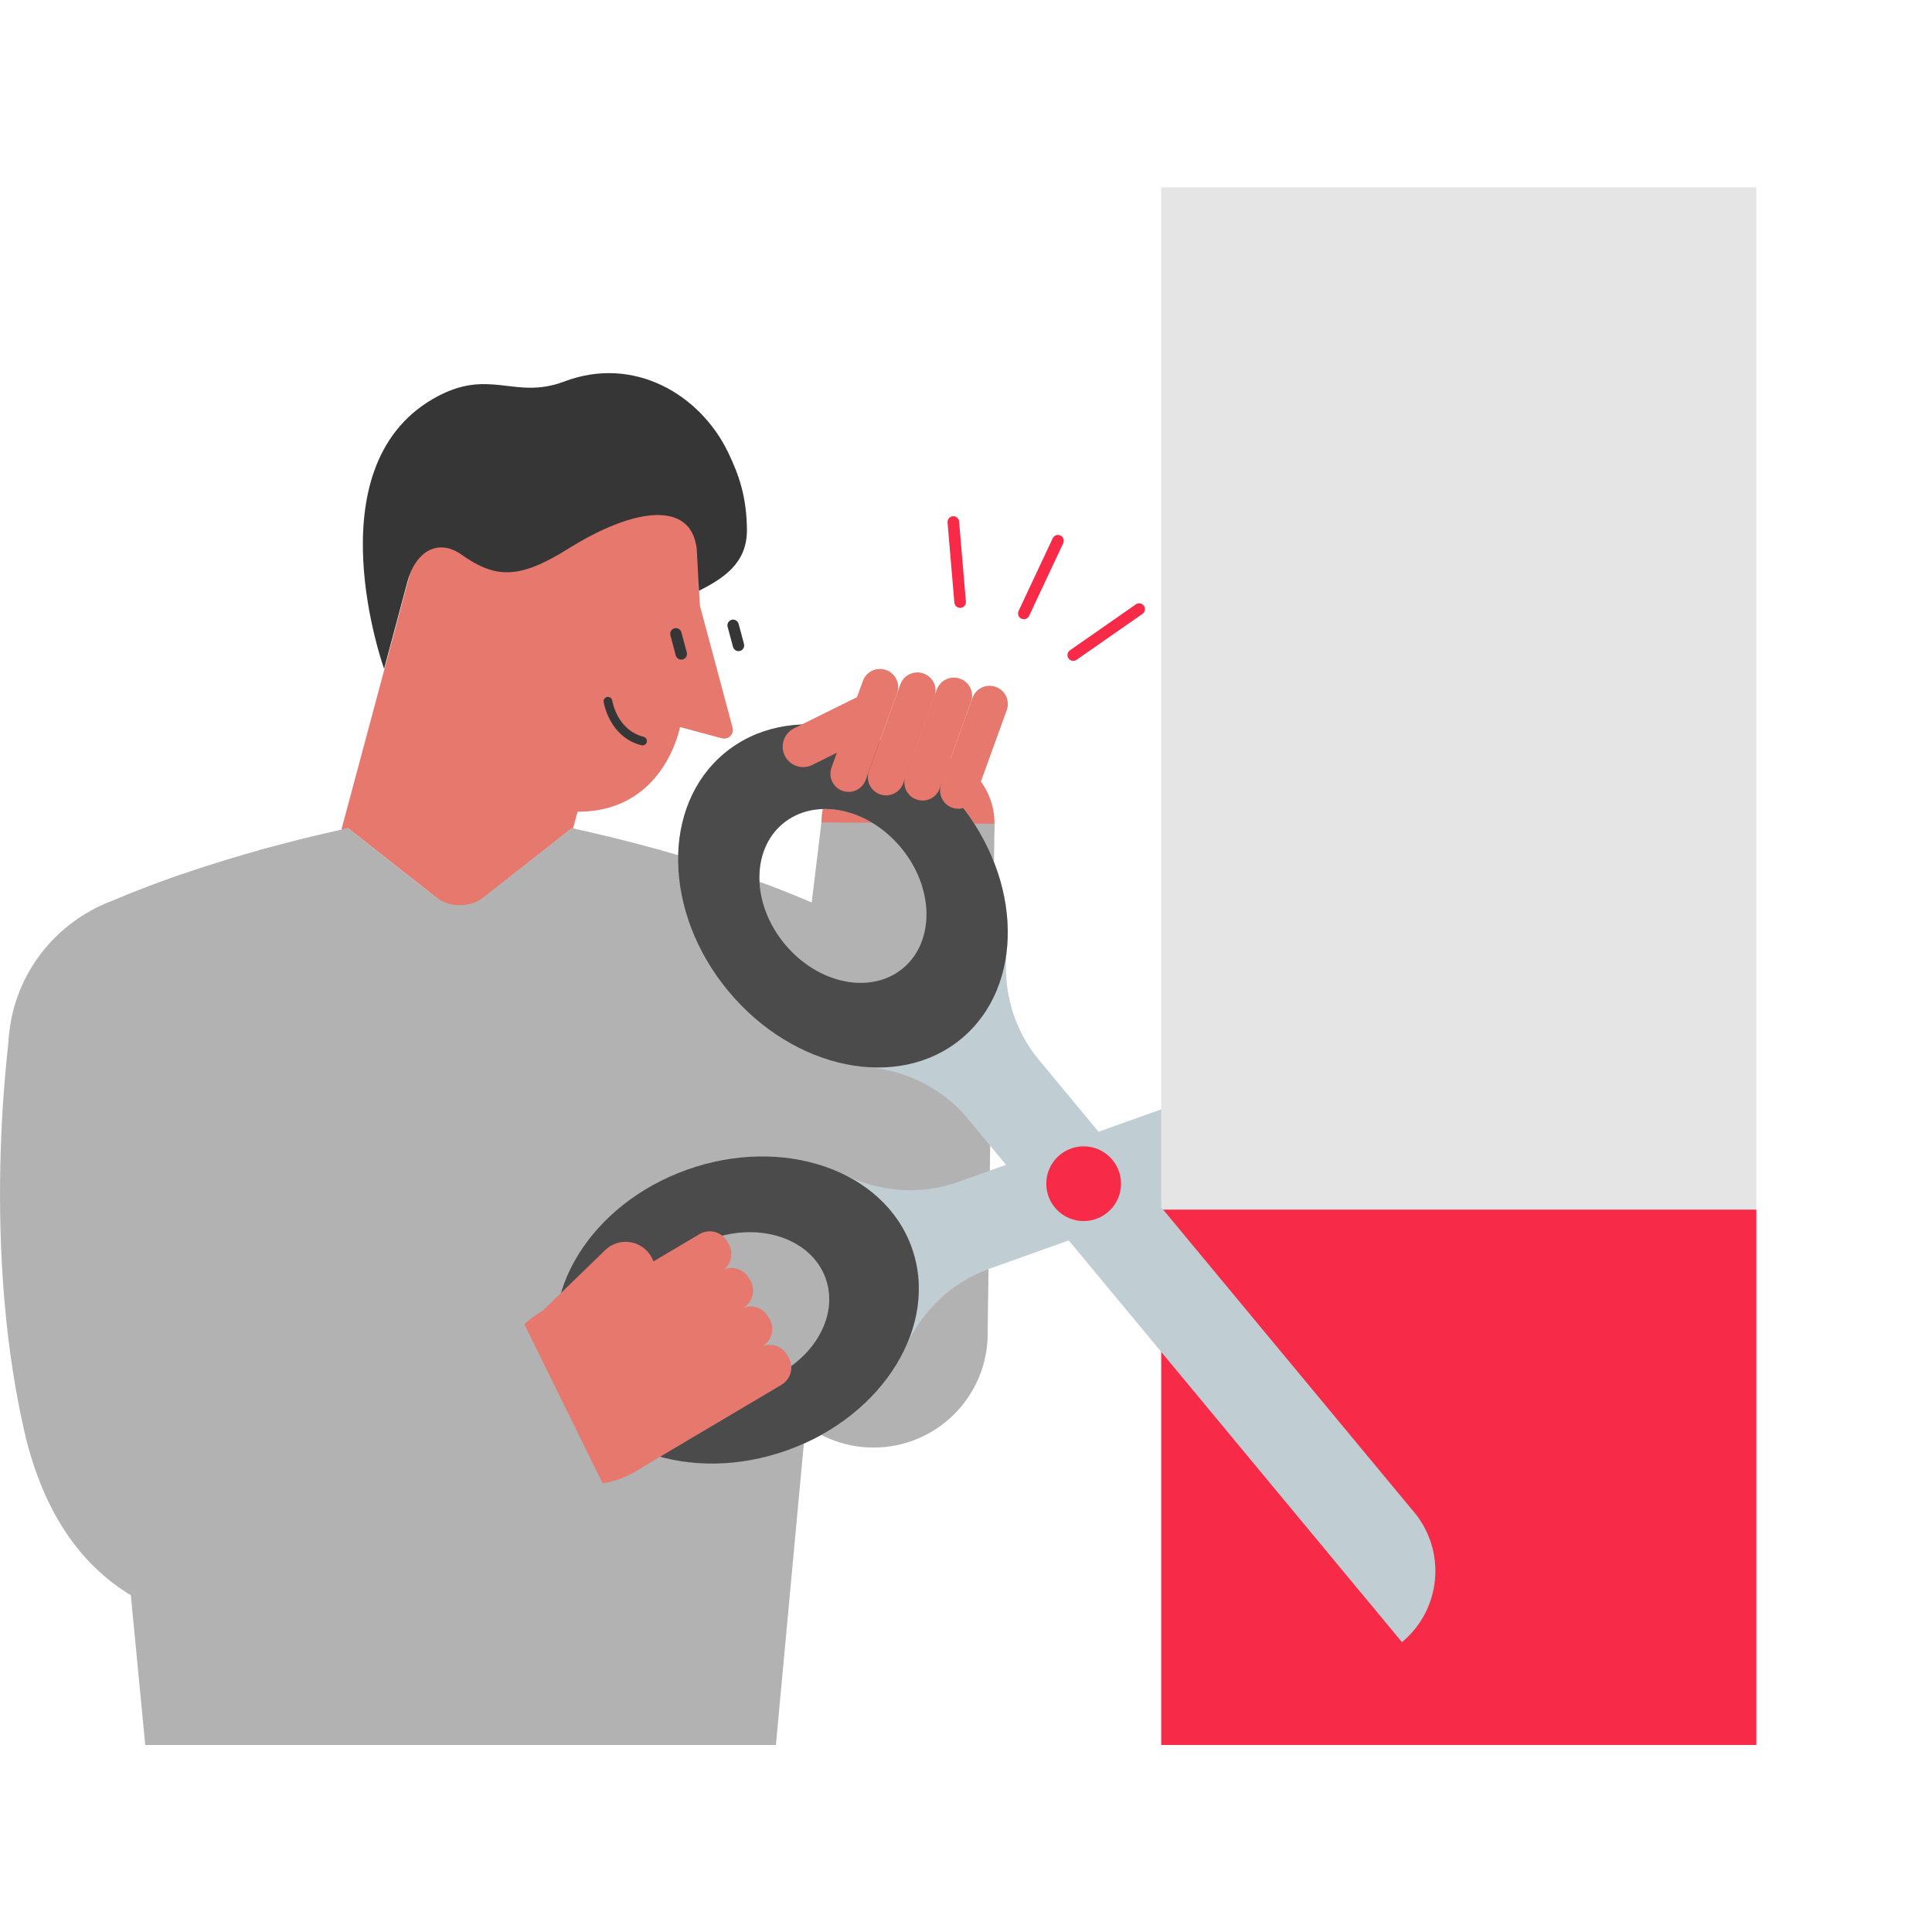 <svg width="170" height="170" viewBox="0 0 170 170" fill="none" xmlns="http://www.w3.org/2000/svg">
<path d="M84.485 53.488C84.225 53.488 84 53.288 83.975 53.018L83.377 45.981C83.352 45.7 83.561 45.45 83.842 45.429C84.123 45.398 84.368 45.613 84.393 45.894L84.991 52.931C85.016 53.212 84.807 53.462 84.526 53.483C84.511 53.483 84.496 53.483 84.48 53.483L84.485 53.488Z" fill="#F72A48"/>
<path d="M90.087 54.484C90.016 54.484 89.939 54.468 89.873 54.438C89.617 54.32 89.51 54.014 89.628 53.758L92.63 47.365C92.748 47.11 93.054 47.002 93.31 47.12C93.565 47.237 93.672 47.544 93.555 47.799L90.552 54.193C90.465 54.377 90.281 54.489 90.087 54.489V54.484Z" fill="#F72A48"/>
<path d="M94.439 58.15C94.275 58.15 94.117 58.074 94.02 57.931C93.856 57.701 93.918 57.379 94.147 57.221L99.944 53.181C100.173 53.018 100.495 53.079 100.653 53.309C100.817 53.539 100.756 53.861 100.526 54.019L94.73 58.058C94.643 58.12 94.541 58.15 94.439 58.15Z" fill="#F72A48"/>
<path d="M36.017 88.698L49.101 77.836L30.119 72.749L36.017 88.698Z" fill="#E6786E"/>
<path d="M59.829 63.972L63.521 64.963C64.093 65.116 64.614 64.595 64.461 64.023L61.596 53.33L61.586 53.197C61.269 49.944 62.255 44.352 57.291 42.927L39.387 38.132L30.006 73.133L49.029 78.118L50.821 71.423C58.471 71.459 59.834 63.972 59.834 63.972H59.829Z" fill="#E6786E"/>
<path d="M59.956 55.64C59.884 55.373 59.61 55.215 59.343 55.286C59.076 55.358 58.917 55.632 58.989 55.899L59.463 57.67C59.535 57.937 59.809 58.095 60.076 58.024C60.343 57.952 60.502 57.678 60.43 57.411L59.956 55.64Z" fill="#363636"/>
<path d="M64.991 54.893C64.919 54.626 64.645 54.468 64.378 54.539C64.111 54.611 63.953 54.885 64.024 55.152L64.499 56.923C64.57 57.19 64.844 57.349 65.112 57.277C65.379 57.206 65.537 56.931 65.465 56.664L64.991 54.893Z" fill="#363636"/>
<path d="M56.542 65.59C56.512 65.59 56.481 65.59 56.45 65.58C53.636 64.87 53.136 61.893 53.116 61.765C53.085 61.556 53.223 61.362 53.432 61.326C53.642 61.295 53.836 61.433 53.871 61.643C53.887 61.75 54.321 64.252 56.634 64.834C56.838 64.885 56.966 65.095 56.91 65.299C56.864 65.473 56.711 65.59 56.537 65.59H56.542Z" fill="#363636"/>
<path d="M33.801 58.86C33.801 58.86 27.464 41.257 38.101 35.098C43.05 32.233 45.194 35.257 49.663 33.566C55.781 31.253 61.623 34.705 64.084 39.837C65.008 41.763 65.703 43.703 65.723 46.629C65.744 49.627 63.553 50.934 61.505 51.986L61.311 48.361C60.877 44.03 55.862 44.612 50 48.284C45.613 51.031 43.565 50.888 40.578 48.784C38.54 47.349 36.513 48.524 35.823 51.292L33.796 58.85L33.801 58.86Z" fill="#363636"/>
<path d="M154.545 106.428H102.176V153.543H154.545V106.428Z" fill="#F72A48"/>
<path d="M30.629 72.878C30.629 72.878 18.276 75.376 8.354 79.941L9.722 121.694L12.786 153.539H40.46L40.475 80.62L30.629 72.878Z" fill="#F5F5F5"/>
<path d="M50.316 72.878C50.316 72.878 62.67 75.376 72.592 79.941L71.224 121.694L68.272 153.539H40.486L40.471 80.62L50.316 72.878Z" fill="#F5F5F5"/>
<path d="M40.486 153.543H68.272L71.224 121.698L72.593 79.945C62.67 75.374 50.317 72.882 50.317 72.882L42.682 78.888C41.385 79.909 39.557 79.909 38.26 78.888L30.625 72.882C30.625 72.882 18.272 75.379 8.35 79.945L9.718 121.698L12.782 153.543H40.451" fill="#B2B2B2"/>
<path d="M66.179 106.448C73.918 106.448 80.192 100.174 80.192 92.435C80.192 84.696 73.918 78.422 66.179 78.422C58.44 78.422 52.166 84.696 52.166 92.435C52.166 100.174 58.44 106.448 66.179 106.448Z" fill="#B2B2B2"/>
<path d="M76.865 127.373C82.413 127.373 86.91 122.875 86.91 117.328C86.91 111.78 82.413 107.283 76.865 107.283C71.318 107.283 66.82 111.78 66.82 117.328C66.82 122.875 71.318 127.373 76.865 127.373Z" fill="#B2B2B2"/>
<path d="M78.439 78.623L81.247 78.645C84.677 78.672 87.479 75.914 87.506 72.484C87.533 69.055 84.774 66.253 81.345 66.226L78.536 66.204C75.107 66.177 72.305 68.935 72.278 72.365C72.251 75.794 75.009 78.596 78.439 78.623Z" fill="#E6786E"/>
<path d="M52.736 96.408L68.225 122.447L86.099 113.378L79.159 87.16L52.736 96.408Z" fill="#B2B2B2"/>
<path d="M86.905 117.328L87.508 72.481L72.279 72.363L66.82 117.328H86.905Z" fill="#B2B2B2"/>
<path d="M40.506 80.568L46.445 85.741L58.185 74.828L50.316 72.882L40.506 80.568Z" fill="#B2B2B2"/>
<path d="M40.39 80.568L34.446 85.741L22.705 74.828L30.575 72.882L40.39 80.568Z" fill="#B2B2B2"/>
<path d="M140.643 83.857L84.275 104.014C80.992 105.188 77.396 104.892 74.271 103.355C70.421 101.46 65.37 101.164 60.442 102.926C51.955 105.959 47.047 113.946 49.488 120.764C51.924 127.581 60.784 130.645 69.272 127.612C74.2 125.85 77.922 122.418 79.694 118.512C81.139 115.341 83.729 112.833 87.012 111.659L135.731 94.239C139.954 92.728 142.155 88.081 140.643 83.857ZM67.096 121.525C62.796 123.062 58.307 121.509 57.072 118.057C55.836 114.605 58.323 110.555 62.623 109.018C66.922 107.481 71.411 109.034 72.647 112.486C73.883 115.938 71.396 119.988 67.096 121.525Z" fill="#C0CED3"/>
<path d="M154.545 16.483H102.176V106.429H154.545V16.483Z" fill="#E5E5E5"/>
<path d="M80.225 109.774C77.79 102.956 68.929 99.892 60.442 102.926C51.955 105.959 47.047 113.946 49.488 120.763C51.924 127.581 60.784 130.65 69.272 127.612C77.759 124.578 82.666 116.591 80.225 109.774ZM67.096 121.524C62.796 123.062 58.307 121.509 57.072 118.057C55.836 114.605 58.323 110.555 62.623 109.018C66.922 107.481 71.411 109.033 72.647 112.485C73.883 115.938 71.396 119.987 67.096 121.524Z" fill="#4B4B4B"/>
<path d="M124.425 133.055L91.394 93.233C89.168 90.552 88.213 87.069 88.591 83.606C89.055 79.342 87.605 74.491 84.26 70.462C78.505 63.522 69.323 61.647 63.751 66.269C58.18 70.891 58.328 80.261 64.083 87.201C67.428 91.231 71.922 93.549 76.202 93.886C79.679 94.157 82.922 95.735 85.144 98.421L123.362 144.494C126.815 141.629 127.295 136.512 124.43 133.055H124.425ZM79.45 85.2C76.626 87.544 71.973 86.589 69.057 83.075C66.141 79.562 66.065 74.813 68.889 72.469C71.713 70.125 76.365 71.079 79.281 74.593C82.197 78.106 82.274 82.856 79.45 85.2Z" fill="#C0CED3"/>
<path d="M84.26 70.466C78.505 63.526 69.323 61.651 63.751 66.273C58.18 70.894 58.328 80.265 64.083 87.205C69.839 94.145 79.021 96.02 84.592 91.398C90.163 86.776 90.015 77.406 84.26 70.466ZM79.45 85.198C76.626 87.543 71.973 86.588 69.057 83.074C66.141 79.561 66.065 74.811 68.889 72.467C71.713 70.123 76.365 71.078 79.281 74.592C82.197 78.105 82.274 82.855 79.45 85.198Z" fill="#4B4B4B"/>
<path d="M95.353 107.445C97.169 107.445 98.642 105.973 98.642 104.156C98.642 102.34 97.169 100.868 95.353 100.868C93.537 100.868 92.064 102.34 92.064 104.156C92.064 105.973 93.537 107.445 95.353 107.445Z" fill="#F72A48"/>
<path d="M51.767 130.615C56.277 130.615 59.933 126.959 59.933 122.449C59.933 117.94 56.277 114.284 51.767 114.284C47.258 114.284 43.602 117.94 43.602 122.449C43.602 126.959 47.258 130.615 51.767 130.615Z" fill="#E6786E"/>
<path d="M47.862 118.757L47.998 118.986C48.495 119.825 49.579 120.103 50.419 119.605L63.489 111.86C64.328 111.363 64.606 110.279 64.108 109.439L63.973 109.211C63.475 108.371 62.391 108.094 61.552 108.591L48.482 116.336C47.642 116.834 47.365 117.918 47.862 118.757Z" fill="#E6786E"/>
<path d="M49.77 121.983L49.906 122.211C50.403 123.051 51.487 123.328 52.327 122.831L65.397 115.086C66.236 114.588 66.514 113.504 66.016 112.665L65.881 112.436C65.383 111.597 64.299 111.32 63.46 111.817L50.39 119.562C49.55 120.06 49.273 121.143 49.77 121.983Z" fill="#E6786E"/>
<path d="M51.458 125.368L51.593 125.596C52.091 126.436 53.175 126.713 54.014 126.215L67.084 118.47C67.924 117.973 68.201 116.889 67.704 116.05L67.568 115.821C67.071 114.982 65.987 114.704 65.147 115.202L52.077 122.947C51.238 123.444 50.961 124.528 51.458 125.368Z" fill="#E6786E"/>
<path d="M53.138 128.748L53.273 128.976C53.77 129.816 54.854 130.093 55.694 129.596L68.764 121.851C69.604 121.353 69.881 120.269 69.383 119.43L69.248 119.201C68.751 118.362 67.667 118.085 66.827 118.582L53.757 126.327C52.917 126.825 52.64 127.909 53.138 128.748Z" fill="#E6786E"/>
<path d="M45.154 121.472L45.158 121.476C46.156 122.504 47.798 122.528 48.826 121.53L56.862 113.729C57.89 112.731 57.914 111.089 56.916 110.061L56.913 110.057C55.915 109.029 54.272 109.005 53.244 110.003L45.209 117.803C44.181 118.801 44.156 120.444 45.154 121.472Z" fill="#E6786E"/>
<path d="M14.738 106.428C22.477 106.428 28.75 100.154 28.75 92.415C28.75 84.676 22.477 78.402 14.738 78.402C6.998 78.402 0.725 84.676 0.725 92.415C0.725 100.154 6.998 106.428 14.738 106.428Z" fill="#B2B2B2"/>
<path d="M46.139 116.524L53.876 132.247C46.139 138.876 9.044 156.469 2.104 125.787C-1.844 108.327 0.98 89.902 0.98 89.902L28.475 95.178C26.57 103.772 24.548 109.012 25.365 114.277C26.438 121.207 32.494 122.443 46.144 116.524H46.139Z" fill="#B2B2B2"/>
<path d="M77.067 64.541C77.959 64.099 78.325 63.019 77.884 62.128C77.443 61.237 76.363 60.873 75.47 61.314L69.873 64.084C68.98 64.526 68.615 65.606 69.055 66.497C69.496 67.388 70.577 67.753 71.469 67.311L77.067 64.541Z" fill="#E6786E"/>
<path d="M77.978 58.96L77.974 58.959C77.144 58.658 76.227 59.087 75.926 59.917L73.165 67.536C72.864 68.366 73.293 69.283 74.123 69.584L74.128 69.585C74.958 69.886 75.874 69.457 76.175 68.627L78.936 61.008C79.237 60.178 78.808 59.261 77.978 58.96Z" fill="#E6786E"/>
<path d="M81.273 59.266L81.268 59.264C80.438 58.964 79.522 59.392 79.221 60.222L76.46 67.842C76.159 68.672 76.588 69.589 77.418 69.889L77.423 69.891C78.253 70.192 79.169 69.763 79.47 68.933L82.231 61.313C82.532 60.483 82.103 59.567 81.273 59.266Z" fill="#E6786E"/>
<path d="M84.484 59.721L84.479 59.719C83.649 59.418 82.733 59.847 82.432 60.677L79.671 68.297C79.37 69.127 79.799 70.043 80.629 70.344L80.634 70.346C81.464 70.647 82.38 70.218 82.681 69.388L85.442 61.768C85.743 60.938 85.314 60.021 84.484 59.721Z" fill="#E6786E"/>
<path d="M87.627 60.441L87.622 60.44C86.792 60.139 85.875 60.568 85.575 61.398L82.813 69.017C82.513 69.847 82.942 70.764 83.772 71.065L83.776 71.066C84.606 71.367 85.523 70.938 85.824 70.108L88.585 62.489C88.886 61.659 88.457 60.742 87.627 60.441Z" fill="#E6786E"/>
</svg>

